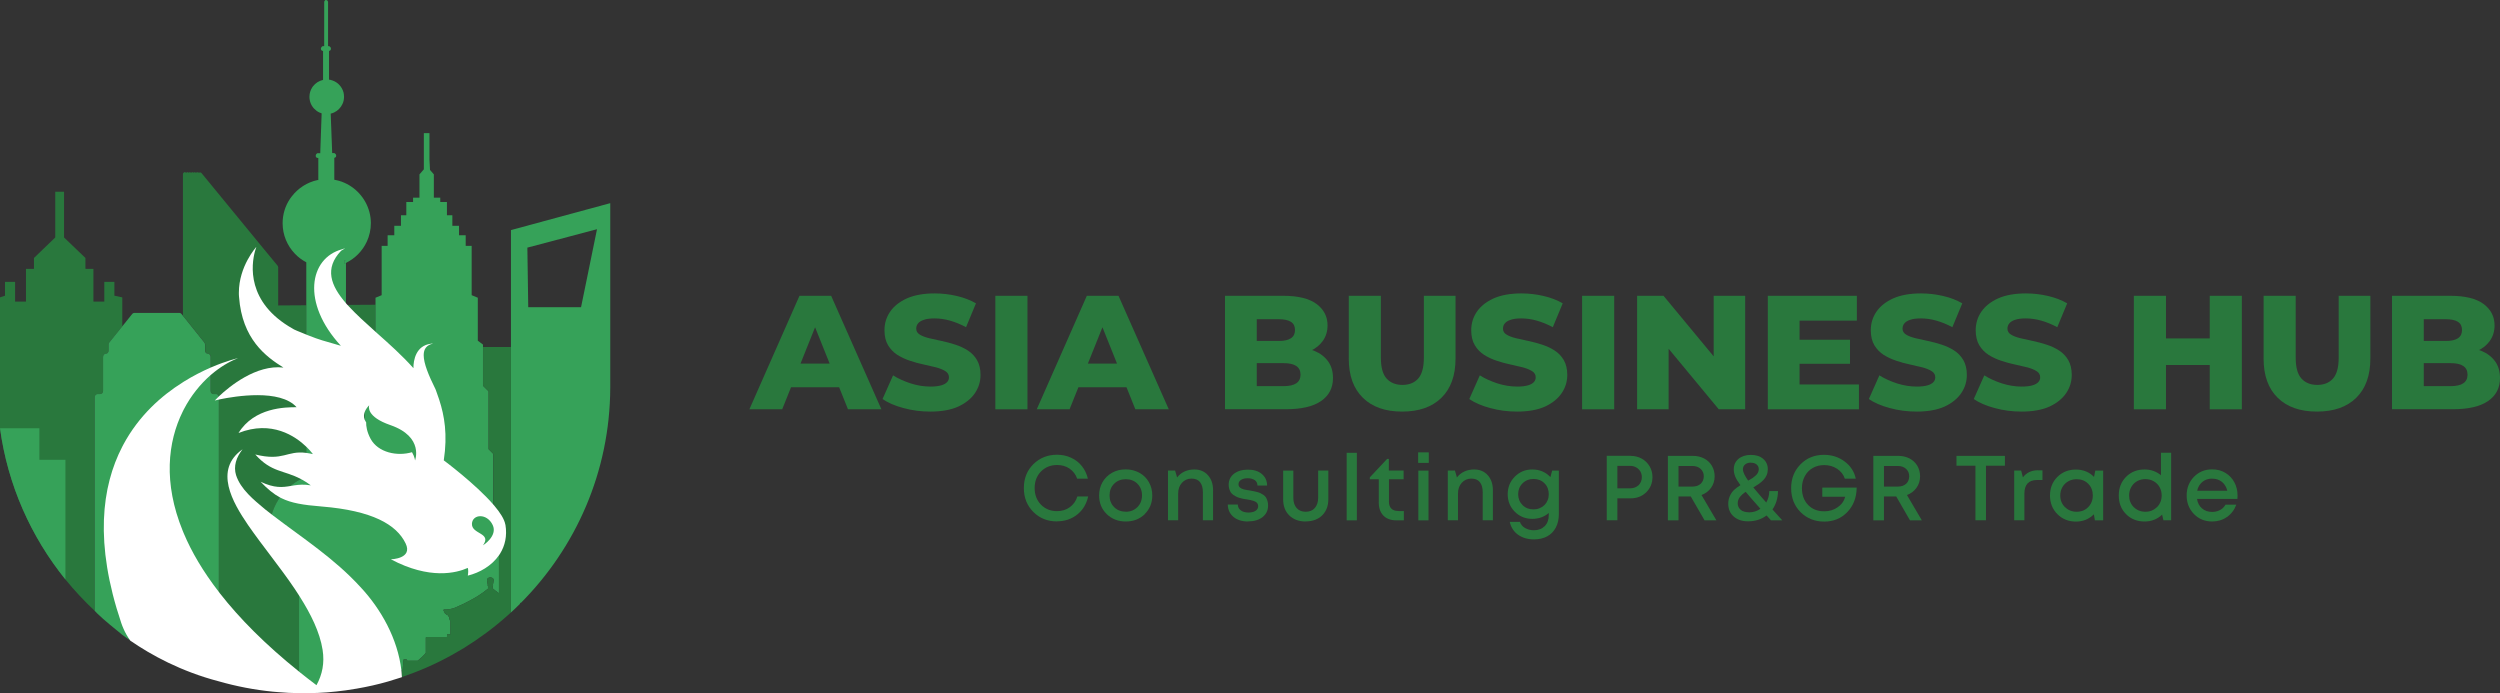<?xml version="1.0" encoding="UTF-8"?> <svg xmlns="http://www.w3.org/2000/svg" id="Layer_1" data-name="Layer 1" viewBox="0 0 285 79.02"><rect x="0" y="0" width="285" height="79.02" fill="#333333" stroke="none"/><defs><style> .cls-1 { fill: #fff; } .cls-2 { fill: none; } .cls-3 { fill: #29783d; } .cls-4 { fill: #36a259; } </style></defs><g><g><path class="cls-3" d="m85.43,46.66l5.71-12.94h3.61l5.73,12.94h-3.81l-4.47-11.15h1.44l-4.47,11.15h-3.73Zm3.12-2.51l.94-2.7h6.32l.94,2.7h-8.21Z"></path><path class="cls-3" d="m106.06,46.92c-1.06,0-2.08-.13-3.06-.4-.98-.26-1.78-.61-2.39-1.03l1.2-2.7c.58.37,1.25.67,2.01.92.76.24,1.51.36,2.26.36.51,0,.91-.05,1.22-.14.31-.09.53-.22.67-.37.14-.15.21-.34.21-.55,0-.3-.14-.53-.41-.7-.27-.17-.62-.31-1.05-.43-.43-.11-.91-.22-1.43-.33-.52-.11-1.05-.25-1.57-.43-.52-.17-1-.4-1.43-.67-.43-.28-.78-.64-1.05-1.09-.27-.45-.41-1.02-.41-1.71,0-.78.21-1.48.64-2.11s1.06-1.13,1.91-1.52c.85-.38,1.91-.57,3.18-.57.85,0,1.69.1,2.51.29.82.19,1.55.47,2.19.84l-1.13,2.72c-.62-.33-1.23-.58-1.83-.75-.6-.17-1.19-.25-1.76-.25-.51,0-.91.05-1.22.16-.31.1-.53.24-.67.42-.14.17-.2.37-.2.59,0,.28.13.51.4.67.26.17.62.3,1.05.41.44.1.92.21,1.44.32.52.11,1.05.25,1.57.42.52.17,1,.39,1.43.67.43.28.78.64,1.04,1.09.26.45.4,1.01.4,1.69,0,.75-.21,1.45-.64,2.08-.43.63-1.06,1.14-1.9,1.53-.84.38-1.91.57-3.19.57Z"></path><path class="cls-3" d="m113.47,46.66v-12.94h3.66v12.94h-3.66Z"></path><path class="cls-3" d="m118.19,46.66l5.71-12.94h3.61l5.73,12.94h-3.81l-4.47-11.15h1.44l-4.47,11.15h-3.73Zm3.12-2.51l.94-2.7h6.32l.94,2.7h-8.21Z"></path><path class="cls-3" d="m139.65,46.66v-12.94h6.62c1.7,0,2.97.31,3.81.93.84.62,1.26,1.44,1.26,2.45,0,.67-.18,1.25-.53,1.75-.35.5-.84.89-1.48,1.18-.63.29-1.39.43-2.26.43l.37-.89c.91,0,1.71.14,2.38.42.68.28,1.2.68,1.58,1.2.38.52.56,1.16.56,1.91,0,1.12-.45,1.99-1.36,2.62-.91.62-2.23.93-3.97.93h-6.99Zm3.62-2.64h3.07c.63,0,1.11-.11,1.43-.32.33-.22.49-.55.49-.99s-.16-.77-.49-.99c-.33-.22-.8-.32-1.43-.32h-3.33v-2.53h2.77c.62,0,1.08-.1,1.39-.31.31-.21.46-.52.46-.94s-.15-.73-.46-.93c-.31-.2-.77-.3-1.39-.3h-2.51v7.65Z"></path><path class="cls-3" d="m159.84,46.92c-1.91,0-3.4-.52-4.47-1.57-1.07-1.05-1.61-2.53-1.61-4.46v-7.17h3.66v7.06c0,1.11.22,1.9.66,2.38.44.48,1.04.72,1.8.72s1.36-.24,1.79-.72c.43-.48.65-1.28.65-2.38v-7.06h3.61v7.17c0,1.92-.54,3.41-1.61,4.46-1.07,1.05-2.56,1.57-4.47,1.57Z"></path><path class="cls-3" d="m172.95,46.92c-1.06,0-2.08-.13-3.06-.4-.98-.26-1.78-.61-2.39-1.03l1.2-2.7c.58.37,1.25.67,2.01.92.76.24,1.51.36,2.26.36.51,0,.91-.05,1.22-.14.31-.09.53-.22.67-.37.14-.15.21-.34.21-.55,0-.3-.14-.53-.41-.7-.27-.17-.62-.31-1.05-.43-.43-.11-.91-.22-1.43-.33-.52-.11-1.05-.25-1.57-.43-.52-.17-1-.4-1.43-.67-.43-.28-.78-.64-1.05-1.09-.27-.45-.41-1.02-.41-1.71,0-.78.21-1.48.64-2.11s1.06-1.13,1.91-1.52c.85-.38,1.91-.57,3.18-.57.85,0,1.69.1,2.51.29.82.19,1.55.47,2.19.84l-1.13,2.72c-.62-.33-1.23-.58-1.83-.75-.6-.17-1.19-.25-1.76-.25-.51,0-.91.05-1.22.16-.31.1-.53.24-.67.42-.14.17-.2.37-.2.59,0,.28.13.51.4.67.26.17.62.3,1.05.41.44.1.92.21,1.44.32.52.11,1.05.25,1.57.42.52.17,1,.39,1.43.67.43.28.78.64,1.04,1.09.26.45.4,1.01.4,1.69,0,.75-.21,1.45-.64,2.08-.43.63-1.06,1.14-1.9,1.53-.84.38-1.91.57-3.19.57Z"></path><path class="cls-3" d="m180.36,46.66v-12.94h3.66v12.94h-3.66Z"></path><path class="cls-3" d="m186.63,46.66v-12.94h3.01l7.14,8.62h-1.42v-8.62h3.59v12.94h-3.01l-7.14-8.62h1.42v8.62h-3.59Z"></path><path class="cls-3" d="m205.15,43.83h6.77v2.83h-10.39v-12.94h10.15v2.83h-6.53v7.28Zm-.26-5.1h6.01v2.74h-6.01v-2.74Z"></path><path class="cls-3" d="m218.5,46.92c-1.06,0-2.08-.13-3.06-.4-.98-.26-1.78-.61-2.39-1.03l1.2-2.7c.58.37,1.25.67,2.01.92.76.24,1.51.36,2.26.36.51,0,.91-.05,1.22-.14.31-.09.53-.22.67-.37.14-.15.21-.34.21-.55,0-.3-.14-.53-.41-.7-.27-.17-.62-.31-1.05-.43-.43-.11-.91-.22-1.43-.33-.52-.11-1.05-.25-1.57-.43-.52-.17-1-.4-1.43-.67-.43-.28-.78-.64-1.05-1.09-.27-.45-.41-1.02-.41-1.71,0-.78.21-1.48.64-2.11s1.06-1.13,1.91-1.52c.85-.38,1.91-.57,3.18-.57.85,0,1.69.1,2.51.29.82.19,1.55.47,2.19.84l-1.13,2.72c-.62-.33-1.23-.58-1.83-.75-.6-.17-1.19-.25-1.76-.25-.51,0-.91.05-1.22.16-.31.1-.53.24-.67.42-.14.17-.2.37-.2.59,0,.28.13.51.4.67.26.17.62.3,1.05.41.44.1.92.21,1.44.32.52.11,1.05.25,1.57.42.52.17,1,.39,1.43.67.43.28.78.64,1.04,1.09.26.45.4,1.01.4,1.69,0,.75-.21,1.45-.64,2.08-.43.63-1.06,1.14-1.9,1.53-.84.38-1.91.57-3.19.57Z"></path><path class="cls-3" d="m230.46,46.92c-1.06,0-2.08-.13-3.06-.4-.98-.26-1.78-.61-2.39-1.03l1.2-2.7c.58.37,1.25.67,2.01.92.76.24,1.51.36,2.26.36.51,0,.91-.05,1.22-.14.31-.09.53-.22.67-.37.14-.15.21-.34.21-.55,0-.3-.14-.53-.41-.7-.27-.17-.62-.31-1.05-.43-.43-.11-.91-.22-1.43-.33-.52-.11-1.05-.25-1.57-.43-.52-.17-1-.4-1.43-.67-.43-.28-.78-.64-1.05-1.09-.27-.45-.41-1.02-.41-1.71,0-.78.21-1.48.64-2.11s1.06-1.13,1.91-1.52c.85-.38,1.91-.57,3.18-.57.85,0,1.69.1,2.51.29.82.19,1.55.47,2.19.84l-1.13,2.72c-.62-.33-1.23-.58-1.83-.75-.6-.17-1.19-.25-1.76-.25-.51,0-.91.05-1.22.16-.31.1-.53.24-.67.42-.14.17-.2.37-.2.59,0,.28.13.51.4.67.26.17.62.3,1.05.41.44.1.92.21,1.44.32.52.11,1.05.25,1.57.42.52.17,1,.39,1.43.67.43.28.78.64,1.04,1.09.26.45.4,1.01.4,1.69,0,.75-.21,1.45-.64,2.08-.43.63-1.06,1.14-1.9,1.53-.84.38-1.91.57-3.19.57Z"></path><path class="cls-3" d="m246.92,46.66h-3.66v-12.94h3.66v12.94Zm5.25-5.05h-5.51v-3.03h5.51v3.03Zm-.26-7.89h3.66v12.94h-3.66v-12.94Z"></path><path class="cls-3" d="m264.13,46.92c-1.91,0-3.4-.52-4.47-1.57-1.07-1.05-1.61-2.53-1.61-4.46v-7.17h3.66v7.06c0,1.11.22,1.9.66,2.38.44.48,1.04.72,1.8.72s1.36-.24,1.79-.72c.43-.48.65-1.28.65-2.38v-7.06h3.61v7.17c0,1.92-.54,3.41-1.61,4.46-1.07,1.05-2.56,1.57-4.47,1.57Z"></path><path class="cls-3" d="m272.69,46.66v-12.94h6.62c1.7,0,2.97.31,3.81.93.84.62,1.26,1.44,1.26,2.45,0,.67-.18,1.25-.53,1.75-.35.5-.84.89-1.48,1.18-.63.29-1.39.43-2.26.43l.37-.89c.91,0,1.71.14,2.38.42.68.28,1.2.68,1.58,1.2.38.52.56,1.16.56,1.91,0,1.12-.45,1.99-1.36,2.62-.91.62-2.23.93-3.97.93h-6.99Zm3.62-2.64h3.07c.63,0,1.11-.11,1.43-.32.33-.22.49-.55.49-.99s-.16-.77-.49-.99c-.33-.22-.8-.32-1.43-.32h-3.33v-2.53h2.77c.62,0,1.08-.1,1.39-.31.31-.21.46-.52.46-.94s-.15-.73-.46-.93c-.31-.2-.77-.3-1.39-.3h-2.51v7.65Z"></path></g><g><path class="cls-3" d="m120.5,59.44c-1.08,0-1.99-.36-2.7-1.08-.72-.72-1.08-1.62-1.08-2.72s.36-2.01,1.08-2.72,1.62-1.08,2.7-1.08c.57,0,1.11.11,1.6.34.49.22.9.54,1.23.95.33.41.56.89.69,1.44h-1.22c-.17-.49-.47-.87-.87-1.15-.41-.28-.88-.41-1.43-.41-.73,0-1.34.25-1.83.74-.48.5-.72,1.13-.72,1.89s.24,1.4.72,1.89c.48.49,1.09.74,1.83.74.56,0,1.05-.15,1.46-.45.41-.3.7-.7.86-1.22h1.23c-.19.86-.61,1.55-1.25,2.06-.64.51-1.41.77-2.3.77Z"></path><path class="cls-3" d="m130.51,58.61c-.58.56-1.3.84-2.17.84s-1.59-.28-2.17-.84c-.58-.56-.87-1.27-.87-2.13,0-.56.13-1.07.39-1.52s.63-.81,1.09-1.07c.47-.26.98-.38,1.55-.38s1.08.13,1.55.38c.47.26.83.61,1.09,1.07s.39.96.39,1.52c0,.85-.29,1.56-.87,2.13Zm-2.17-.27c.36,0,.68-.08.95-.24s.5-.38.66-.66c.16-.28.24-.6.24-.96,0-.54-.17-.98-.52-1.33s-.79-.52-1.33-.52-.98.17-1.33.52-.52.79-.52,1.33.17.98.52,1.33c.35.35.79.52,1.33.52Z"></path><path class="cls-3" d="m136.14,53.52c.66,0,1.18.22,1.57.66.39.44.58,1.01.58,1.72v3.41h-1.16v-3.18c0-.51-.11-.9-.33-1.17-.22-.27-.54-.4-.97-.4s-.8.16-1.09.48c-.29.32-.43.73-.43,1.24v3.03h-1.16v-5.67h.81l.23.79c.22-.29.49-.51.83-.67.34-.16.72-.24,1.13-.24Z"></path><path class="cls-3" d="m142.29,59.45c-.69,0-1.25-.17-1.67-.52-.42-.35-.64-.82-.65-1.41h1.14c.01.29.13.51.35.67.22.16.51.24.87.24.21,0,.4-.03.56-.08s.3-.14.39-.25c.1-.11.15-.24.15-.4,0-.11-.02-.2-.07-.28-.05-.08-.11-.15-.18-.19-.07-.05-.17-.09-.3-.14-.13-.04-.25-.07-.35-.09-.1-.02-.24-.05-.4-.07-.17-.03-.31-.05-.42-.07-.11-.02-.24-.05-.4-.1-.16-.05-.29-.09-.39-.15-.1-.05-.21-.12-.33-.2-.12-.08-.21-.18-.28-.28-.07-.11-.12-.23-.17-.38-.05-.15-.07-.32-.07-.5,0-.51.2-.92.6-1.24.4-.31.93-.47,1.59-.47s1.19.16,1.58.49c.4.33.6.77.61,1.32h-1.1c0-.27-.11-.47-.3-.61-.2-.14-.47-.22-.81-.22-.32,0-.58.06-.77.19-.19.13-.28.29-.28.49,0,.08.01.16.04.22.03.06.08.12.14.17.07.05.13.09.19.12.06.03.15.06.27.09.12.03.22.05.29.06.08.01.19.03.34.05.19.04.33.06.42.08.09.02.23.05.4.09.17.05.31.09.41.14.1.05.21.12.34.2.13.09.23.19.29.29s.12.24.17.4c.05.16.07.34.07.52,0,.55-.21.99-.63,1.32-.42.33-.98.49-1.67.49Z"></path><path class="cls-3" d="m148.85,59.45c-.78,0-1.4-.23-1.87-.69-.47-.46-.7-1.07-.7-1.84v-3.27h1.16v3.11c0,.5.13.88.38,1.16s.59.42,1.03.42.79-.14,1.04-.43.38-.67.38-1.16v-3.11h1.16v3.27c0,.76-.23,1.37-.7,1.84-.47.46-1.1.69-1.88.69Z"></path><path class="cls-3" d="m153.52,59.32v-7.7h1.16v7.7h-1.16Z"></path><path class="cls-3" d="m159.4,58.26h.64v1.06h-.86c-.41,0-.77-.08-1.07-.24-.3-.16-.53-.39-.69-.7-.16-.3-.24-.66-.24-1.08v-2.66h-1.02v-.22l1.97-2.1h.2v1.32h1.68v1h-1.67v2.56c0,.34.09.59.27.78.18.18.44.27.79.27Z"></path><path class="cls-3" d="m161.67,52.77v-1.2h1.21v1.2h-1.21Zm.02,6.55v-5.67h1.16v5.67h-1.16Z"></path><path class="cls-3" d="m168.04,53.52c.66,0,1.18.22,1.57.66.39.44.58,1.01.58,1.72v3.41h-1.16v-3.18c0-.51-.11-.9-.33-1.17-.22-.27-.54-.4-.97-.4s-.8.16-1.09.48c-.29.32-.43.73-.43,1.24v3.03h-1.16v-5.67h.81l.23.79c.22-.29.49-.51.83-.67.34-.16.72-.24,1.13-.24Z"></path><path class="cls-3" d="m176.94,53.65h.77v4.92c0,.6-.11,1.12-.34,1.56-.23.44-.55.77-.98,1.01-.43.23-.93.35-1.51.35-.72,0-1.33-.18-1.82-.53-.49-.35-.81-.84-.95-1.47h1.16c.1.31.31.55.6.71.3.17.63.25.99.25.5,0,.91-.15,1.23-.46.31-.31.47-.73.47-1.26v-.25c-.52.45-1.15.67-1.88.67-.78,0-1.45-.27-1.99-.81-.54-.54-.81-1.21-.81-2s.27-1.46.81-2c.54-.55,1.21-.82,1.99-.82.83,0,1.52.29,2.07.87l.19-.73Zm-2.12,4.42c.24,0,.48-.04.69-.13.22-.09.4-.21.56-.36.15-.15.27-.33.36-.55.09-.22.13-.45.13-.69,0-.5-.16-.92-.49-1.25-.33-.33-.75-.49-1.25-.49s-.92.17-1.25.5-.5.75-.5,1.24.17.91.5,1.24c.33.33.75.49,1.25.49Z"></path><path class="cls-3" d="m185.88,51.97c.47,0,.89.1,1.27.31s.68.5.9.87c.22.37.33.78.33,1.24,0,.69-.24,1.27-.71,1.73s-1.07.69-1.78.69h-1.51v2.5h-1.21v-7.35h2.72Zm-.06,3.7c.2,0,.38-.03.54-.09s.31-.15.43-.26c.12-.11.21-.25.28-.41.07-.16.1-.33.1-.51,0-.24-.06-.46-.17-.66-.12-.19-.27-.34-.48-.46-.2-.11-.43-.17-.69-.17h-1.45v2.56h1.45Z"></path><path class="cls-3" d="m194.32,59.32l-1.57-2.72h-1.4v2.72h-1.21v-7.35h2.86c.46,0,.88.1,1.26.29.38.2.67.47.89.83.21.36.32.76.32,1.2,0,.5-.14.94-.41,1.32s-.64.66-1.09.82l1.7,2.89h-1.35Zm-2.97-6.21v2.36h1.58c.2,0,.38-.03.54-.08.16-.06.3-.14.41-.24.11-.1.2-.23.26-.38.06-.15.09-.31.09-.48,0-.34-.12-.62-.36-.84-.24-.22-.56-.33-.95-.33h-1.58Z"></path><path class="cls-3" d="m203.18,59.32h-1.29c-.17-.19-.34-.37-.5-.56-.59.45-1.29.67-2.11.67-.68,0-1.22-.18-1.64-.55s-.62-.86-.62-1.46c0-.33.07-.63.2-.91s.3-.51.49-.68c.19-.17.42-.35.7-.52-.29-.4-.5-.73-.6-1-.11-.27-.16-.53-.16-.8,0-.5.18-.9.54-1.2.36-.3.83-.45,1.42-.45s1.04.15,1.39.45.53.69.53,1.17c0,.25-.04.48-.13.69-.09.21-.22.4-.39.57-.17.17-.34.31-.51.43s-.37.24-.62.4c.36.44.85,1.01,1.47,1.72.22-.38.34-.82.35-1.31h.99c-.01.81-.22,1.51-.63,2.1.29.33.68.75,1.14,1.26Zm-3.8-.91c.49,0,.93-.14,1.31-.41-.73-.81-1.29-1.46-1.68-1.93-.29.19-.51.39-.67.6-.16.21-.24.45-.24.71,0,.15.03.3.09.42.06.13.15.24.26.33s.24.16.4.2c.16.05.33.07.52.07Zm.22-5.67c-.27,0-.49.07-.66.21-.17.14-.25.33-.25.56,0,.29.2.71.6,1.28.2-.11.35-.2.48-.28.12-.08.24-.18.37-.29.12-.11.21-.23.27-.35.06-.12.09-.25.09-.38,0-.22-.08-.4-.25-.54-.16-.14-.38-.2-.65-.2Z"></path><path class="cls-3" d="m207.74,55.59h3.92c-.01,1.13-.37,2.05-1.06,2.78-.69.72-1.57,1.09-2.64,1.09s-1.98-.36-2.7-1.08c-.71-.72-1.07-1.63-1.07-2.73s.36-2,1.07-2.72c.71-.72,1.6-1.08,2.67-1.08.9,0,1.68.25,2.36.76.68.51,1.1,1.16,1.27,1.96h-1.25c-.15-.47-.45-.84-.88-1.13-.43-.28-.92-.42-1.47-.42-.49,0-.93.11-1.31.33-.38.22-.69.53-.9.93-.22.4-.33.86-.33,1.37,0,.78.23,1.42.7,1.91.47.49,1.08.73,1.84.73.58,0,1.09-.15,1.53-.46.44-.3.73-.7.86-1.2h-2.61v-1.04Z"></path><path class="cls-3" d="m217.74,59.32l-1.57-2.72h-1.4v2.72h-1.21v-7.35h2.86c.46,0,.88.1,1.26.29.38.2.67.47.89.83.21.36.32.76.32,1.2,0,.5-.14.94-.41,1.32s-.64.66-1.09.82l1.7,2.89h-1.35Zm-2.97-6.21v2.36h1.58c.2,0,.38-.03.54-.08.16-.06.3-.14.41-.24.11-.1.2-.23.26-.38.06-.15.09-.31.09-.48,0-.34-.12-.62-.36-.84-.24-.22-.56-.33-.95-.33h-1.58Z"></path><path class="cls-3" d="m228.56,51.97v1.12h-2.16v6.22h-1.2v-6.22h-2.16v-1.12h5.52Z"></path><path class="cls-3" d="m232.34,53.62h.5v1.1h-.61c-.97,0-1.45.52-1.45,1.57v3.02h-1.16v-5.67h.79l.2.78c.41-.54.98-.81,1.73-.81Z"></path><path class="cls-3" d="m238.86,53.65h.9v5.67h-.94l-.12-.69c-.55.55-1.23.83-2.05.83s-1.55-.28-2.11-.85c-.56-.57-.84-1.27-.84-2.12s.28-1.56.84-2.12,1.27-.84,2.11-.84,1.52.28,2.07.84l.14-.7Zm-3.45,4.16c.35.35.8.53,1.33.53s.98-.18,1.32-.53.52-.8.52-1.33-.17-.98-.52-1.33-.79-.52-1.33-.52c-.35,0-.67.08-.95.24-.28.16-.51.38-.67.67-.16.28-.24.6-.24.95,0,.53.18.97.53,1.33Z"></path><path class="cls-3" d="m246.35,51.61h1.16v7.7h-.88l-.15-.64c-.55.52-1.21.78-2,.78-.85,0-1.56-.28-2.11-.84-.56-.56-.83-1.27-.83-2.13s.28-1.56.83-2.12c.56-.56,1.26-.84,2.11-.84.72,0,1.34.22,1.87.66v-2.56Zm-3.1,6.2c.35.35.79.53,1.32.53s.97-.18,1.33-.53c.35-.35.53-.8.53-1.33,0-.35-.08-.67-.24-.95-.16-.28-.38-.51-.67-.67-.28-.16-.6-.24-.95-.24s-.67.08-.95.24c-.28.16-.5.38-.66.67-.16.28-.24.6-.24.95,0,.53.17.97.52,1.33Z"></path><path class="cls-3" d="m255.08,56.49c0,.1,0,.23-.02.39h-4.6c.07.45.26.82.57,1.08.31.27.7.4,1.16.4.22,0,.43-.03.63-.1.2-.07.37-.16.52-.28.15-.12.27-.27.37-.45h1.23c-.22.6-.58,1.07-1.07,1.41-.49.34-1.05.51-1.68.51-.83,0-1.53-.28-2.08-.85s-.83-1.27-.83-2.12.28-1.55.83-2.12c.56-.57,1.25-.85,2.08-.85.57,0,1.07.13,1.51.4.44.27.78.63,1.02,1.08.24.45.36.95.36,1.5Zm-2.89-1.93c-.43,0-.8.12-1.11.37-.3.25-.51.58-.6,1.01h3.43c-.07-.29-.19-.53-.35-.74-.16-.21-.36-.36-.59-.47-.23-.11-.49-.16-.78-.16Z"></path></g></g><g><path class="cls-3" d="m34.93,34.8v19.54s-.09.03-.13.05c-.05.02-.09.03-.13.05-.04.02-.09.04-.13.06-.04.02-.07.03-.11.05h-.01s-.07.04-.1.06c-.1.05-.2.1-.31.16-.03.02-.07.05-.11.07-.04.02-.08.05-.12.07-.04.03-.08.05-.12.08-.04.03-.08.05-.12.08-.04.03-.08.06-.11.08h-.01s-.09.08-.14.11c0,0,0,.01-.01.01-.02.01-.03.03-.06.05l-.02.02s-.03.02-.04.03c-.01,0-.01.01-.02.01,0,0,0,.01-.01.01-.02.02-.05.04-.07.06,0,.01-.01.01-.01.01,0,.01-.02.02-.03.02-.01.01-.02.03-.04.04-.04.03-.07.06-.11.1-.01.01-.03.02-.04.04-.04.03-.07.06-.11.1h-.01s-.02.03-.03.04t-.02.02s-.08.08-.11.12c-.05.05-.1.1-.15.16-.05.05-.09.1-.13.15l-.03.03c-.04.06-.09.11-.13.16-.04.06-.09.12-.13.18-.02.03-.04.05-.06.08-.02.03-.04.07-.07.1-.05.08-.09.15-.14.23-.27.44-.49.91-.65,1.41-.01.05-.03.1-.04.15-.01.02-.01.04-.02.06-.05.16-.08.33-.12.5,0,.03-.01.07-.02.11,0,.04,0,.07-.02.11,0,.04-.01.08-.02.11,0,.04-.01.08-.01.12-.01.04-.01.08-.01.11,0,.04,0,.08,0,.12-.01.04-.01.08-.01.12-.02.15-.02.31-.02.47,0,.7.11,1.38.32,2.01.15.49.37.95.63,1.37.24.4.52.77.84,1.1.45.48.98.88,1.55,1.21v11.36s-9.14-3.53-9.14-3.53v-28.72h0s0-.02-.01-.03c0-.01,0-.02-.01-.03,0-.02,0-.03-.01-.04h0s-.01-.02-.01-.03h0s-.01-.02-.01-.03c-.01-.01-.01-.02-.02-.02h0s-.02-.03-.03-.04c0,0-.01-.01-.02-.01-.01-.01-.02-.02-.04-.03,0-.01-.01-.01-.02-.01-.01-.01-.02-.01-.03-.02h-.01s0-.01-.02-.01h-.38c-.17,0-.31-.16-.31-.36v-3.88c0-.2-.15-.36-.32-.36-.09,0-.17-.04-.22-.1-.06-.06-.1-.15-.1-.25v-.69c0-.09-.02-.17-.08-.24l-2.46-3.07v-16.1c0-.11.06-.2.13-.2h0s.01-.06.04-.06c.02,0,.03.02.03.05.01-.03.02-.05.04-.05s.04.02.04.06h.19s.03-.06.05-.06.05.02.05.06h.17s.03-.06.06-.06c.01,0,.04.02.04.06h.18s.02-.06.05-.06c.02,0,.05.02.05.06h.18s.02-.06.04-.06c.03,0,.05.02.05.06h.19s.02-.06.04-.06c.03,0,.05.02.05.06h.37s.09.05.11.1l7.1,8.65,1.56,1.89s.05.1.05.15v4.36l3.23-.02Z"></path><path class="cls-3" d="m42.82,34.74v4.1l-.59.44v4.7l-.64.63v6.59l-.53.53v3.39c-.49-.35-1.02-.64-1.6-.84,0,0,0,0-.01,0v-19.52l3.37-.02Z"></path><path class="cls-3" d="m13.94,33.9v3.3l-1.48,1.84c-.05.07-.08.15-.08.24v.69c0,.2-.14.35-.31.35-.09,0-.17.04-.23.11-.05.06-.09.15-.09.25v3.88c0,.2-.14.36-.31.36h-.32c-.17,0-.32.15-.32.35v24.37c-1.19-1.12-2.31-2.31-3.34-3.58-3.92-4.85-6.58-10.76-7.46-17.24v-14.92l.57-.19v-1.58h1.15v2.25h1.24v-3.73h.91v-1.24l2.43-2.34v-5.21h1v5.21l2.44,2.34v1.24h.91v3.73h1.24v-2.25h1.15v1.58l.9.19Z"></path><g><path class="cls-4" d="m36.3,20.51v.02s-.05,0-.07,0c.02,0,.05-.01.07-.01Z"></path><path class="cls-4" d="m39.45,29.64v.33s-.04.02-.06.03c-.04.02-.08.04-.12.06v-.32c.06-.03.12-.06.18-.09Z"></path><g><rect class="cls-4" x="51.39" y="74.48" width=".04" height="0"></rect><path class="cls-4" d="m56.88,59.64v7.99c-.33-.23-.56-.42-.71-.55v-.24s.04-.06.04-.1v-.04s-.02-.04-.02-.05c.01-.01.02-.03.02-.05,0,0,.04-.25.07-.42,0-.08-.01-.16-.06-.23-.06-.07-.16-.11-.28-.13h-.08c-.13.02-.22.06-.28.13-.05.07-.07.15-.06.23.03.17.07.42.07.42,0,.02,0,.03.02.04,0,.02-.02.04-.02.06v.04s.02.06.04.09v.28c-.25.21-.71.57-1.43,1-.38.22-.82.46-1.34.72-.16.07-.32.15-.49.22-.15.07-.31.15-.48.22-.11.04-.22.08-.34.11-.06.02-.12.03-.19.04-.39.08-.72.06-.72.06-.03,0-.06.01-.07.03-.02.03-.02.06-.01.08l.16.33s.02.03.04.03c.04.04.16.15.34.21.01.1.05.17.11.2v.08c0,.1.02.17.06.21.01.06.03.13.08.18v1.5s-.02-.02-.03-.02l-.26-.03s-.04.01-.06.02-.03.03-.03.05l-.02.27h-2.34s-.07.03-.07.07v1.75c-.29.34-.61.63-.92.88h-1.21v-.06s-.02-.08-.06-.08l-.26-.03s-.04,0-.06.02c-.01.01-.02.03-.03.05l-.1,1.14s-.09.04-.14.05t-.02.01l-11.65,2.12v-12.43c-.57-.33-1.1-.73-1.55-1.21-.32-.33-.6-.7-.84-1.1-.26-.42-.48-.88-.63-1.37-.21-.63-.32-1.31-.32-2.01,0-.16,0-.32.02-.47,0-.04,0-.08.01-.12,0-.04,0-.08,0-.12,0-.03,0-.07.01-.11,0-.04.01-.08.01-.12.01-.03.02-.07.02-.11.01-.04.01-.07.02-.11.01-.04.02-.08.02-.11.04-.17.07-.34.12-.5.01-.02.01-.04.02-.06.01-.05.03-.1.04-.15.16-.5.38-.97.65-1.41.05-.08.09-.15.14-.23.03-.03.05-.07.07-.1.02-.03.04-.05.06-.08.04-.06.09-.12.13-.18.04-.05.09-.1.13-.16l.03-.03s.08-.1.13-.15c.05-.06.1-.11.15-.16.03-.04.07-.08.11-.12t.02-.02s.02-.02.03-.03h.01s.07-.08.11-.11c.01-.02.03-.03.04-.04.04-.04.07-.07.11-.1.02-.01.03-.03.04-.04.01,0,.02,0,.03-.02,0,0,.01,0,.01-.01.02-.02.05-.04.07-.06.01,0,.01-.01.01-.01.01,0,.01-.01.02-.01,0-.01.03-.02.04-.03l.02-.02s.04-.04.06-.05c.01,0,.01-.01.01-.01.05-.03.09-.07.14-.1h.01s.07-.06.11-.09c.04-.03.08-.05.12-.08.04-.03.08-.05.12-.08.04-.02.08-.05.12-.07.04-.02.08-.05.11-.07.11-.06.21-.11.31-.16.03-.02.06-.04.1-.05h.01s.07-.04.11-.06c.04-.02.09-.04.13-.06.04-.02.08-.03.13-.05.04-.02.08-.04.13-.05v-24.44c-.49-.26-.94-.59-1.31-.99-.86-.9-1.39-2.12-1.39-3.47,0-1.03.31-1.99.85-2.79.06-.09.13-.18.2-.27.72-.93,1.75-1.61,2.95-1.86.02.01.05.01.07.01v-2.53h-.08c-.12,0-.21-.09-.21-.21v-.08c0-.06.03-.11.07-.15.03-.05.09-.1.15-.1h.29l.16-4.54c-.07-.02-.14-.05-.21-.08,0,0-.03-.01-.05-.02-.22-.1-.42-.25-.59-.43-.34-.35-.54-.83-.54-1.36,0-.4.12-.78.33-1.09.02-.04.05-.07.08-.11.28-.36.68-.62,1.14-.72v-3.31h-.03c-.11,0-.21-.1-.21-.21v-.09s.03-.1.07-.14c.04-.06.09-.1.16-.1h.14V.2s.02-.07.05-.1c.02-.05.06-.1.16-.1h.01s.09.02.12.04c.02,0,.02.02.02.04h.01s.07.09.07.12v5.06h.08c.07,0,.12.04.16.09.05.04.08.09.08.15v.09c0,.11-.09.21-.21.21v3.28s.05.01.08.01c.02,0,.04.01.06.01.09.02.18.05.27.08.6.21,1.07.72,1.24,1.35.04.16.06.33.06.5,0,.3-.06.58-.18.83-.19.42-.53.76-.95.96-.02.01-.04.02-.05.02-.11.05-.22.09-.34.11.06,1.52.17,4.5.17,4.5h.21c.07,0,.12.04.16.1.05.03.08.09.08.15v.09c0,.09-.07.16-.15.18-.02.02-.04.02-.06.03v2.49s.1.02.15.03c.24.05.47.11.69.19,1.54.56,2.73,1.85,3.16,3.45.11.41.17.84.17,1.28,0,.75-.17,1.46-.46,2.1-.49,1.06-1.33,1.92-2.38,2.43v-.33c-.06.04-.12.07-.18.09v.32s.08-.03.12-.05c.02-.01.04-.02.06-.03v24.31h.01c.57.21,1.11.5,1.6.85v-3.39l.53-.53v-6.6l.64-.63v-4.7l.59-.44v-4.9l.7-.29v-5.62h.68v-1.21h.76v-1.08h.76v-1.2h.61v-1.51h.77v-.5h.73v-2.65l.5-.58v-4.12h.64v3.03l.06,1.16.44.51v2.65h.73v.5h.76v1.51h.62v1.2h.76v1.08h.76v1.21h.68v5.62l.7.29v4.9l.59.44v4.7l.64.63v6.6l.53.53v7.27l.64.63Z"></path><path class="cls-4" d="m39.45,29.64v.33s-.04.02-.06.03c-.04.02-.08.04-.12.06v-.32c.06-.03.12-.06.18-.09Z"></path></g></g><path class="cls-4" d="m63.74,24.74l-5.49,1.49v43.59c.32-.29.63-.59.93-.89h.01c.06,0,.12-.26.18-.23v.04c6.27-6.29,10.16-14.95,10.2-24.52v-21.06l-5.83,1.58Zm3.32,6.28l-.82,4h-6.02l-.1-6.79,4.96-1.31,2.98-.79-1,4.89Z"></path><path class="cls-3" d="m55.07,39.56v4.42l.64.63v6.6l.53.53v7.27l.64.63v7.99c-.33-.23-.56-.42-.71-.55v-.24s.04-.06.04-.1v-.04s-.02-.04-.02-.05c.01-.01.02-.03.02-.05,0,0,.04-.25.07-.42,0-.08-.01-.16-.06-.23-.06-.07-.16-.11-.28-.13h-.08c-.13.02-.22.06-.28.13-.05.07-.07.15-.06.23.03.17.07.42.07.42,0,.02,0,.03.02.04,0,.02-.02.04-.02.06v.04s.02.06.04.09v.28c-.25.21-.71.57-1.43,1-.38.22-.82.46-1.34.72-.16.07-.32.15-.49.22-.15.07-.31.15-.48.22-.11.04-.22.08-.34.11-.06.02-.12.03-.19.04-.39.08-.72.06-.72.06-.03,0-.06.01-.07.03-.02.03-.02.06-.01.08l.16.33s.02.03.04.03c.04.04.16.15.34.21.01.1.05.17.11.2v.08c0,.1.02.17.06.21.01.06.03.13.08.18v1.5s-.02-.02-.03-.02l-.26-.03s-.04.01-.06.02-.03.03-.03.05l-.02.27h-2.34s-.07.03-.07.07v1.75c-.29.34-.61.63-.92.88h-1.21v-.06s-.02-.08-.06-.08l-.26-.03s-.04,0-.06.02c-.01.01-.02.03-.03.05l-.1,1.14s-.09.04-.14.05t-.02.01h.02l.07.76c.44-.15.88-.31,1.32-.48,2-.76,3.9-1.71,5.71-2.81,1.78-1.1,3.47-2.35,5.02-3.74.13-.11.25-.22.37-.33v-30.26h-3.18Z"></path><path class="cls-4" d="m24.95,45.22v28.72l-4.12-.49-6.17-.73s.11.21.18.28c-.02-.01-.05-.03-.07-.04-.08-.06-.16-.11-.23-.16-.15-.11-.3-.22-.45-.32-.05-.04-.09-.08-.14-.11h-.01c-1-.83-1.95-1.56-2.87-2.45-.11-.11-.18-.19-.23-.24-.01-.01-.02-.02-.03-.03h-.01v-24.38c0-.2.15-.35.32-.35h.32c.17,0,.31-.16.31-.36v-3.88c0-.1.04-.19.09-.25.06-.07.14-.11.23-.11.17,0,.31-.15.31-.35v-.69c0-.09.03-.17.08-.24l1.48-1.84,1.14-1.42c.06-.07.14-.11.23-.11h5.14c.09,0,.17.04.23.11l.15.19,2.46,3.07c.06.07.08.15.08.24v.69c0,.1.04.19.1.25.05.06.13.1.22.1.17,0,.32.16.32.36v3.88c0,.2.14.36.31.36h.32s.08.01.12.03c.01,0,.02,0,.02.01.02.01.03.02.04.03.01,0,.02.01.02.01,0,.01.02.02.03.03h0s.01.02.02.03c0,.01.01.02.01.03h0s0,.01.01.02h0s.01.03.01.05c.01,0,.01.02.01.03.01.01.01.02.01.03Z"></path><path class="cls-4" d="m24.73,44.93s.02.01.03.02c-.04-.02-.08-.03-.12-.03h.06s.01.01.02.01h.01Z"></path><path class="cls-4" d="m24.95,45.21h0s0-.01-.01-.02t.01.02Z"></path><path class="cls-4" d="m4.49,52.42h2.97v13.64C3.54,61.21.88,55.3,0,48.82h4.49v3.6Z"></path></g><g><path class="cls-1" d="m45.83,77.19s-.07.03-.11.04c-.48.16-.96.31-1.45.45-1.17.34-2.37.61-3.59.82-.42.07-.84.14-1.27.2-.71.1-1.42.17-2.14.23-.66.05-1.33.08-2.01.09-.21,0-.43,0-.65,0-.18,0-.36,0-.53,0-.81-.01-1.6-.05-2.39-.12-.2-.02-.39-.03-.59-.05-2.11-.21-4.17-.61-6.16-1.18-4.29-1.12-7.7-2.99-10.09-4.64-.31-.44-.58-.9-.79-1.4-.04-.1-.08-.19-.12-.29-.04-.11-.08-.22-.12-.33-3.07-9.1-2.23-15.55.12-20.09.04-.08.08-.15.12-.23,1.78-3.32,4.36-5.59,6.77-7.1.04-.03.08-.05.12-.08,1.09-.68,2.14-1.2,3.05-1.6.04-.02.08-.04.12-.05,1.73-.74,2.95-1.02,3.02-1.03-1.01.39-2.04,1.01-3.02,1.84-.04.03-.08.07-.12.1-1.16,1.02-2.23,2.33-3.05,3.91-.04.08-.08.16-.12.24-1.71,3.46-2.23,8.12,0,13.59.04.1.08.2.12.29.89,2.12,2.2,4.35,4,6.68.04.05.08.1.12.16,2.22,2.84,5.17,5.83,9.02,8.92.04.03.08.07.12.1.6.48,1.23.97,1.87,1.45.67-1.22.93-2.52.7-4.02-.32-2.06-1.38-4.13-2.57-6.02-.04-.06-.08-.13-.12-.19-.16-.26-.33-.51-.49-.75-1.66-2.47-3.6-4.79-5.33-7.29-1.75-2.57-3.93-6.29-.62-8.62-.34.45-.62.91-.76,1.45-.13.48-.13,1.01.02,1.49.52,1.62,2.03,2.83,3.31,3.9.25.2.51.4.77.6.05.04.09.07.14.11,3.4,2.59,6.99,4.9,9.95,8.14,2.35,2.5,4.27,5.92,4.68,9.52,0,.07.01.13.02.2.02.19.03.38.04.57Z"></path><path class="cls-1" d="m57.61,59.81c-.1-.6-.58-1.36-1.25-2.15-.04-.05-.08-.1-.12-.14-2.05-2.37-5.65-5.04-5.65-5.04.45-2.96.07-5.09-.51-6.88-.02-.05-.04-.1-.05-.15-.11-.33-.22-.66-.34-.97-.01-.03-.02-.05-.03-.07,0,0,0-.02-.01-.03-.8-1.61-1.35-2.96-1.35-3.89,0-.7.32-1.16,1.07-1.32,0,0,0,0,0,0,0,0-.04,0-.1,0-.02,0-.03,0-.05,0-.02,0-.05,0-.07.01-.02,0-.03,0-.05.01-1.67.21-1.98,1.85-1.97,2.78-1.27-1.43-2.77-2.77-4.19-4.03-.04-.04-.08-.07-.12-.11-1.12-1-2.19-1.97-3.05-2.9-.05-.06-.1-.11-.15-.16-.02-.02-.03-.03-.05-.05-.04-.05-.08-.09-.12-.14-1.77-2.04-2.48-3.98-.57-5.99.21-.14.39-.24.46-.27-.09,0-.18.04-.26.07-.02,0-.05,0-.1.03-3.72,1.01-4.65,6.09-.12,11-.41-.13-.94-.27-2.13-.62-.35-.1-1.02-.34-1.67-.6-.04-.02-.08-.03-.12-.05-.81-.32-1.55-.63-1.55-.67-5.36-3.01-4.72-7.36-4.33-8.82l.16-.51s-1.99,2.18-1.99,5.22c0,.16,0,.32.02.48.35,4.79,3.04,6.8,5.06,8.05-3.12-.36-6.18,2.18-7.34,3.27,0,0-.01.01-.02.02h0c-.28.27-.45.44-.47.47.02,0,.19-.05.47-.11.04,0,.08-.02.12-.03,1.75-.36,6.87-1.2,8.74.9-1.29,0-4.82.03-6.62,2.94,3.79-1.5,6.5.38,7.73,1.57.04.04.08.08.12.12.41.41.63.72.63.72-.23-.05-.43-.1-.63-.12-.04,0-.08-.01-.12-.02-2.26-.3-2.58.98-5.82.18,1.86,2.08,3.23,1.75,5.22,2.81.07.04.14.08.22.12h0c.28.16.58.35.89.59-.76-.13-1.34-.08-1.88,0h0c-.14.02-.28.05-.42.07-.92.16-1.83.27-3.42-.48.78.82,1.45,1.38,2.21,1.79.06.03.12.06.18.09,1.1.54,2.42.77,4.57.94,5.76.47,8.53,2.05,9.57,4.21.85,1.76-1.68,1.81-1.68,1.81,4.43,2.35,7.48,1.56,8.77.98.06.23.06.51,0,.88,1.34-.33,2.72-1.11,3.56-2.33.04-.06.08-.12.12-.18.55-.89.82-1.99.61-3.29Zm-10.29-7.27s-.02-.42-.35-.99c-1.68.5-3.86.05-4.72-1.52-.43-.8-.52-1.47-.51-1.89-.02-.02-.03-.04-.05-.07-.05-.08-.09-.16-.12-.23-.12-.31-.09-.6,0-.85.03-.1.08-.18.12-.27.16-.28.35-.47.4-.52-.05.15-.34,1.31,2.41,2.26,3.9,1.35,2.8,4.08,2.8,4.08Zm.21-8.33s0,0,0,0c0,0,0,0,0,.01,0,0,0,0,0,0Zm7.52,17.97c1.07-1.46-1.3-1.25-1.25-2.47.05-1.11,1.72-1.24,2.37.15.58,1.24-1.08,2.3-1.13,2.32Z"></path></g><path class="cls-2" d="m14.86,73.02s-.01-.01-.02-.02"></path><path class="cls-2" d="m13.94,72.36c-1.46-1.08-2.43-2-2.87-2.44"></path></svg> 